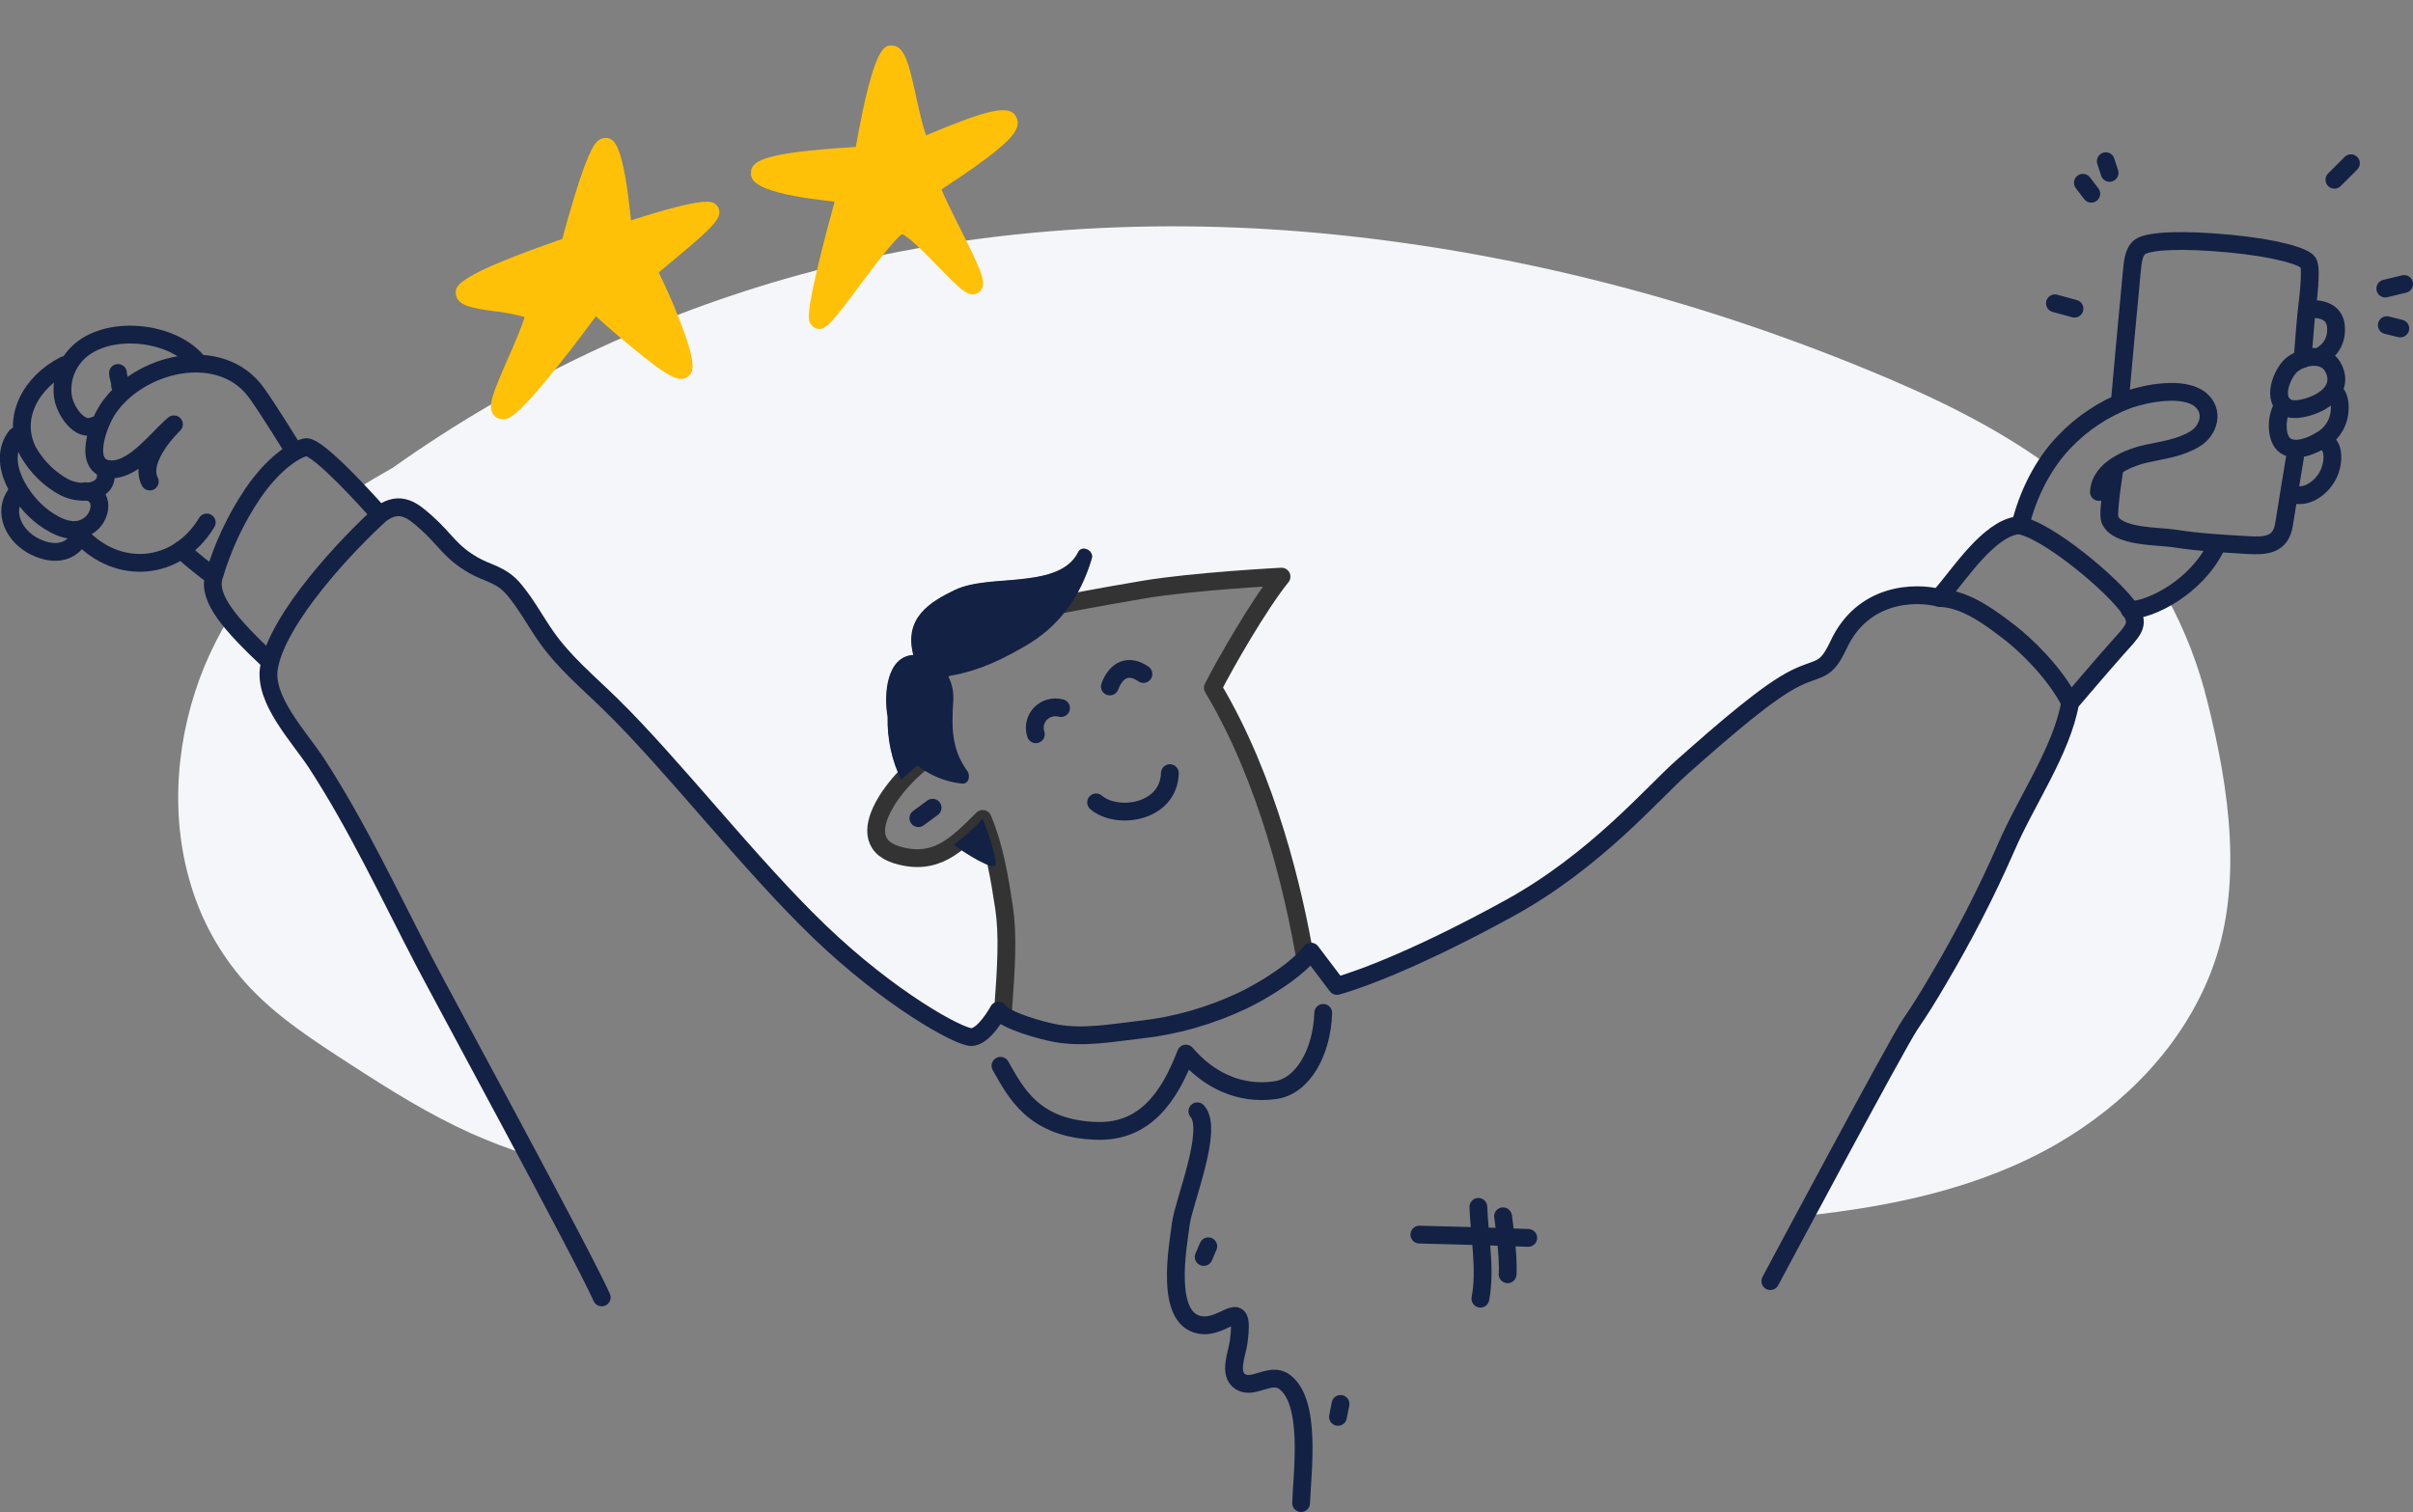 <?xml version="1.0" encoding="utf-8"?>
<!-- Generator: Adobe Illustrator 24.1.3, SVG Export Plug-In . SVG Version: 6.00 Build 0)  -->
<svg version="1.1" id="Layer_1" xmlns="http://www.w3.org/2000/svg" xmlns:xlink="http://www.w3.org/1999/xlink" x="0px" y="0px"
	 viewBox="0 0 948.8 594.8" style="enable-background:new 0 0 948.8 594.8;" xml:space="preserve">
<rect x="0" y="0" width="948.8" height="594.8" fill="#808080" stroke="none"/>
<style type="text/css">
	.st0{fill:#F4F6F9;}
	.st1{fill:none;stroke:#333333;stroke-width:7;stroke-linecap:round;stroke-linejoin:round;}
	.st2{fill:none;stroke:#132144;stroke-width:7;stroke-linecap:round;stroke-linejoin:round;}
	.st3{fill:#FFC107;}
	.st4{fill:#132144;}
</style>
<path class="st0" d="M852.1,235c-5.7,3.3-11.2,5-14.7,4.9c4.1,5.9,1,8.2-5.4,15.4c-5,5.6-18.2,21.1-18.2,21.1
	c-3.3,18.8-17.3,38.6-25.2,57c-7.8,17.8-16.7,35.1-26.6,51.8c-3.5,6-7.1,11.9-11.1,17.7c-3.2,4.7-26,47-41.2,75.3
	c34.4-3.7,69.1-10.9,99.3-28.4c26.6-15.5,49-38.4,60.3-67.3c13.1-33.5,7.2-72.5-1.3-106.4C864.5,261.8,859.2,248,852.1,235z"/>
<path class="st0" d="M148.2,201.2l1.3,1.1l0.3-0.3c7.8-5.6,12.8-1,17.9,3.5c7.5,6.7,9.3,11.5,18.6,16.8c5.8,3.3,10.8,3.5,16,9.7
	c4.6,5.5,8.2,12.2,12.3,18.1c7.1,10.2,16.4,17.9,25.3,26.6c24.6,24,54.8,63.2,82.4,89.7s54.5,41.3,59.5,41.4s10.8-10.4,10.8-10.4
	c0.1,0.1,0.2,0.2,0.3,0.4c0.5-0.6,1.1-1.1,1.8-1.5c1.3-17,1.9-29,0.3-39.3c-0.8-5.6-1.7-11.1-2.9-16.6c-0.2-0.1-0.3-0.1-0.5-0.2
	c-0.6,2.5-12.4-4.8-16.3-7.8c-6.2,4.5-13,6.8-22.6,3.8c-14.2-4.4-7.1-18.9,2.3-29.2c0-0.2-0.1-0.3-0.1-0.5c-0.1,0.1-0.3,0.3-0.4,0.4
	c-3.8-7.8-5.6-16.3-5.4-24.9c-1.6-9.1-0.3-23.7,10.1-24.3c-3.7-14.5,6.4-20.8,16.4-25.6c7.2-3.4,17.8-3.3,25.7-4.2
	s18.7-2.4,22.7-10.6c1.5-3.1,6.3-0.7,5.3,2.4c-1.7,6.1-4.4,11.9-7.8,17.2c9.6-1.9,19.4-3.6,28.3-5.1c19.4-3.3,54.2-5.1,54.2-5.1
	c-9,11.2-22,33.9-27,43.7c20.8,34.8,31.1,77.1,35.7,103.3c0.8,0.3,1.5,0.8,2.2,1.4c0.2-0.3,0.4-0.5,0.6-0.7l10.3,13.5
	c10.8-3,34.4-12.1,68-30.7s56.1-45.1,67.6-55.3c17.8-15.8,34.2-30,44.8-35.1c9.4-4.6,11.6-1.9,16.8-13c9.5-20.4,30-21.1,39.9-18.5
	l0.3-1c7.2-8.2,18.7-26.1,30.2-27.5c0.3,0,0.6,0.1,0.9,0.1l0.1-0.1c2.1-8.6,5.6-16.8,10.4-24.2c-21.8-15.7-46.2-27.2-71.1-37.4
	C667.5,118,597.5,99.8,526.2,92.4c-70.6-7.3-142.9-3.1-211.5,15.6c-57.5,15.8-111.7,41.5-160.3,76c-4.8,2.7-9.6,5.5-14.2,8.5
	C144.7,197.3,148.2,201.2,148.2,201.2z"/>
<path class="st0" d="M166.4,377.6c-13.6-26.1-26.1-53-42.2-77.6c-6.9-10.6-20.9-25-18.6-37.7c0.1-0.7,0.3-1.4,0.5-2.1l0,0
	c-6.8-6.4-12.4-11.9-16.2-16.9c-3.6,5.9-6.7,12.1-9.4,18.5c-11.1,26.8-14,58.1-5.5,86.1c4.2,14.2,11.5,27.3,21.3,38.4
	c11.9,13.4,27.4,23.2,42.2,32.8c15.1,9.8,30.5,19.4,47,26.8c7.2,3.2,14.6,6,22.1,8.4C190.3,421.9,171,386.5,166.4,377.6z"/>
<path class="st1" d="M394.4,397.6c1.3-17.7,2-29.9,0.4-40.6c-1.8-11.8-3.7-23.7-8.4-34.9c-10,9.9-18.3,18.9-33.9,14.1
	c-20.7-6.4,4.1-34.6,14.8-39.5c-7.7-6-5-21.3-2.2-29.2c4.5-12.8,18.4-21.9,30.9-25c16.5-4.2,36.7-7.7,53.7-10.6
	c19.4-3.3,54.2-5.1,54.2-5.1c-9,11.2-22,33.9-27,43.7c21.7,36.3,31.9,80.7,36.3,106.5"/>
<path class="st2" d="M407.3,288.8c-1.4-4.3,0.9-8.8,5.2-10.2c1.5-0.5,3.2-0.5,4.7-0.1"/>
<path class="st2" d="M436.4,270c2.6-6.9,7.6-8.8,13.2-4.9"/>
<path class="st2" d="M431,315.6c8.1,7,28.5,4.2,29-11.5"/>
<path class="st2" d="M762.8,235.2c-10-2.6-30.4-2-39.9,18.5c-5.2,11-7.4,8.4-16.8,13c-10.6,5.2-27,19.3-44.8,35.1
	c-11.5,10.2-34,36.8-67.6,55.3s-57.2,27.7-68,30.7l-10.2-13.5c-5.5,7.2-18.7,15.4-27,19.3c-12.7,6-26.3,9.9-40.2,11.4
	c-10.7,1.2-22.1,3.4-33.1,1.4c-5.7-1-20.3-5.1-22.6-8.9c0,0-5.7,10.6-10.8,10.4s-31.9-14.9-59.5-41.4s-57.8-65.7-82.4-89.7
	c-8.9-8.7-18.2-16.4-25.3-26.6c-4.1-5.9-7.7-12.6-12.3-18.1c-5.1-6.2-10.2-6.4-16-9.7c-9.3-5.3-11.1-10.1-18.6-16.8
	c-5.1-4.5-10.1-9.1-17.9-3.5c-13.4,12.1-40.6,41-44,60.3c-2.3,12.7,11.7,27.2,18.6,37.7c16,24.6,28.6,51.6,42.1,77.6
	c8.2,15.7,63,116.5,70.1,132.6"/>
<path class="st2" d="M393.4,419.2c6.1,10.7,13,24.8,37.8,25.6c18.8,0.6,28.5-13.1,35.1-30.4c8.8,10.3,21,16.4,35.1,14.4
	c10.9-1.5,18.4-14.9,18.9-30.4"/>
<path class="st2" d="M470.8,437.1c6.5,7.2-5.4,35.6-6.5,44.3c-1.2,9.2-6.4,37.1,7.4,39.7c10.1,1.9,17.8-12.6,15.4,6.4
	c-0.6,4.9-4.3,12.9,0.7,16s11.7-3.9,17.1-0.1c11,7.8,7.1,35.8,6.7,47.8"/>
<path class="st2" d="M558.1,485.6c12.2,0.3,30.6,0.8,42.8,1.3"/>
<line class="st2" x1="473.3" y1="494.4" x2="475.1" y2="490.2"/>
<line class="st2" x1="526.1" y1="557.3" x2="527.1" y2="552.2"/>
<path class="st2" d="M763.2,234.2c7.3-8.3,18.7-26.2,30.3-27.6c10.6,1,38.3,24.1,44.1,33.3c4.1,5.9,1,8.2-5.4,15.4
	c-5,5.6-18.2,21.1-18.2,21.1c-3.3,18.8-17.3,38.6-25.2,57c-7.8,17.8-16.7,35.1-26.6,51.8c-3.5,6-7.1,11.9-11.1,17.7
	c-4.9,7.1-55,101-55,101"/>
<path class="st2" d="M106.1,260.2c-15.5-14.6-24.5-24.8-22-33.4c3.4-11.6,8.5-22.6,15.3-32.7c7.8-11.4,16-17,20.7-18.2
	s28,25.2,28,25.2"/>
<path class="st2" d="M762.8,235.2c10.5,0.3,21,8.7,27.2,13.4s18,15.9,24,27.8"/>
<path class="st3" d="M281.2,80.2c-1.3-1-4-2.9-33.1,6.5c-2.9-29.4-6.6-31.3-8.1-32c-1.3-0.7-2.9-0.6-4.2,0.2
	c-1.4,0.9-3.8,2.3-9.9,22.3c-2.1,6.9-4,13.6-4.8,16.8c-41.8,14.4-41.9,18.6-41.9,21c0,5.3,6.6,6.2,15,7.4c4.1,0.4,8.1,1.2,12.1,2.3
	c-1.5,4.8-4.2,11-6.7,16.6c-6,13.7-7.8,18.4-5.7,21.6c0.8,1.3,2.2,2,3.8,2h0.2c2.1,0,5.4-0.6,22.6-22.4c5.6-7,10.9-14.1,13.8-18.1
	c3,2.7,8.1,7.2,13.3,11.5c14.6,12.1,19.5,14.8,22.8,12.3c2.4-1.8,3.7-4.6-3.2-22.4c-2.7-7-6.1-14.4-8.2-18.6
	c1.6-1.4,3.9-3.3,6.3-5.3c13.6-11.3,17.5-15.1,17.6-18.5C282.8,82.1,282.2,80.9,281.2,80.2z"/>
<path class="st3" d="M365.9,52.5l-1.8,0.8c-1.5-4.5-2.8-10.3-3.9-15.4c-2.9-12.9-4.4-19.9-9.6-20c-2.8,0-7-0.1-14.1,39.9
	c-3.8,0.2-10.8,0.7-17.8,1.4c-19.8,2.1-23.5,4.8-23.4,8.9c0,2.4,0.1,7.8,32.9,11.2c-1.2,4.5-3.3,12-5.2,19.7
	c-6.4,25.6-5.2,27.2-4,28.8c0.7,1,1.8,1.5,3,1.6l0,0c3,0,5.4-2.8,15.8-16.8c5.2-7,13.9-18.6,16.9-20.5c2.8,1,10.4,8.8,14.5,13.1
	c7.7,7.9,10.5,10.6,13.4,10.6c1.1,0,2.2-0.5,2.9-1.4c2.5-2.9,0.9-7-8.1-24.8c-2.7-5.5-5.8-11.5-7.2-15.1c3.9-2.6,11.3-7.4,17.5-12.1
	c10.7-8,13.8-12.2,12-16.1C397.4,40.6,387.8,43.4,365.9,52.5z"/>
<path class="st2" d="M794.4,206.6c2.8-11.7,8.8-24,17.2-32.7c7-7.4,15.6-13.1,25.1-16.7c7.2-2.5,21.7-5.4,28.4-0.1
	c5.8,4.7,3.3,12.3-2,15.5c-5.8,3.6-12.6,4.4-19,5.8s-18.3,5.8-18.8,15.1"/>
<path class="st2" d="M908.1,121.5c4.8-0.1,9.9,1.1,10.4,6.9c0.5,5.8-2.4,9.7-6.7,12"/>
<path class="st2" d="M899.7,160.5c-6.9-3-2.3-13.7,1.2-16.8c4.2-3.7,12.9-5.3,16.3,0.5c2,3.4,2.4,7.9-1.8,11.7
	S903.1,161.9,899.7,160.5z"/>
<path class="st2" d="M917.6,153.8c1.7,1.4,2.5,3.6,2.4,7.1c-0.1,4.6-2.4,8.9-6.2,11.5c-3.9,2.7-11.8,6.3-15.9,2.3
	c-3.2-3.2-2.9-11.4,0-15.3"/>
<path class="st2" d="M912.5,173.3c5.1,0.3,5.6,7.3,3.3,12.7s-8.9,10.7-14.9,8.1"/>
<path class="st2" d="M833.7,156c0,0,3.9-43.2,4.5-48.8c0.4-3.5,0.5-8.2,3.4-10.2c3.6-2.4,17-2.9,35-1.2s29.5,5,31,7.5
	s-0.1,14.6-0.7,19.8c-0.2,1.4-0.8,8.9-1.5,18.1"/>
<path class="st2" d="M831.4,184.6c0,0-2.8,17.1-1.8,19.7c2.7,7.1,19.2,6.5,25.4,7.5c9.4,1.5,19.2,2,28.7,2.6
	c7.4,0.4,13.1,0,14.4-8.2c0.8-5.2,4.3-26.4,4.3-26.4"/>
<path class="st2" d="M871.4,214.9c-7.7,16-26,25.2-34,25"/>
<line class="st2" x1="815.7" y1="121.4" x2="808" y2="119.3"/>
<line class="st2" x1="822.3" y1="76.2" x2="819" y2="71.9"/>
<line class="st2" x1="829.5" y1="68" x2="828" y2="63.4"/>
<line class="st2" x1="917.9" y1="70.7" x2="924.4" y2="64.2"/>
<line class="st2" x1="937.9" y1="113.5" x2="945.3" y2="111.7"/>
<line class="st2" x1="938.5" y1="127.9" x2="943.8" y2="129.2"/>
<path class="st2" d="M77.9,142.6c-10.1-12.6-36-15.1-47.4-3.7c-4.6,4.6-6.7,11.1-5.7,17.4c0.8,5,6.4,14.1,12.6,11"/>
<path class="st2" d="M46.4,146.7c0,1.6,0.9,3.1,0.8,4.9c0.6,0.1,1.2-0.1,1.8,0"/>
<path class="st2" d="M25.4,143.6c-13.1,6.6-21.2,20.9-14.3,34.1c3.4,5.9,8.3,10.8,14.3,14c7.1,3.5,18,2,16-6.7"/>
<path class="st2" d="M6.4,171.5c-8.2,10.5,2.4,26,10.8,32.1c5.2,3.8,12.2,7.2,18.1,2.8c4.6-3.4,6.1-12.2-1.7-13.2"/>
<path class="st2" d="M6.2,194.4c-5.1,7.1-0.8,16.5,7.5,20.6s15.6,2,18.1-5.2"/>
<path class="st2" d="M31.8,210.8c14.4,15.4,37.6,14.3,49.5-5.3"/>
<path class="st2" d="M81.6,224.9c-5.2-4-10.4-8.6-10.4-8.6"/>
<path class="st2" d="M58.9,189.4c-4.7-9.1,9.5-22.5,9.5-22.5c-6.4,5.3-15.2,17.7-24.5,17.7c-11.8-0.1-5.6-17.4-1.6-23.5
	c12.1-18.4,44.5-26.4,58.7-6.4c4.6,6.4,13.9,21.5,13.9,21.5"/>
<path class="st4" d="M375,332.2c3.7,3,16.4,10.9,16.5,7.8c0-0.5,0-1.1,0-1.6c-1.2-5.6-2.9-11-5.1-16.3
	C382.9,325.8,379.1,329.2,375,332.2z"/>
<path class="st4" d="M423.9,217.2c-4,8.2-14.7,9.7-22.7,10.6s-18.5,0.8-25.7,4.2c-10,4.8-20.2,11.1-16.4,25.6
	c-10.4,0.6-11.7,15.3-10.1,24.3c-0.2,8.6,1.6,17.2,5.4,24.9c2-2,4.1-4,6.3-5.7c5,3.9,11,6.4,17.4,7.1c2.9,0.4,3.6-3.2,2.2-5
	c-6.2-8.6-6.1-17.1-5.5-27.1c0.3-3.4-0.3-6.9-1.9-10c0.2-0.1,0.4-0.2,0.7-0.3c11.8-2,21-6.8,29-11.4c13.8-7.8,22-19.3,26.7-34.8
	C430.2,216.6,425.4,214.1,423.9,217.2z"/>
<line class="st2" x1="361.1" y1="321.8" x2="366.7" y2="317.7"/>
<path class="st2" d="M591,478.4c0,0,2.3,15.3,1.8,22.8"/>
<path class="st2" d="M581.3,474.7c0.4,11.8,3,24.3,0.8,36.1"/>
</svg>
